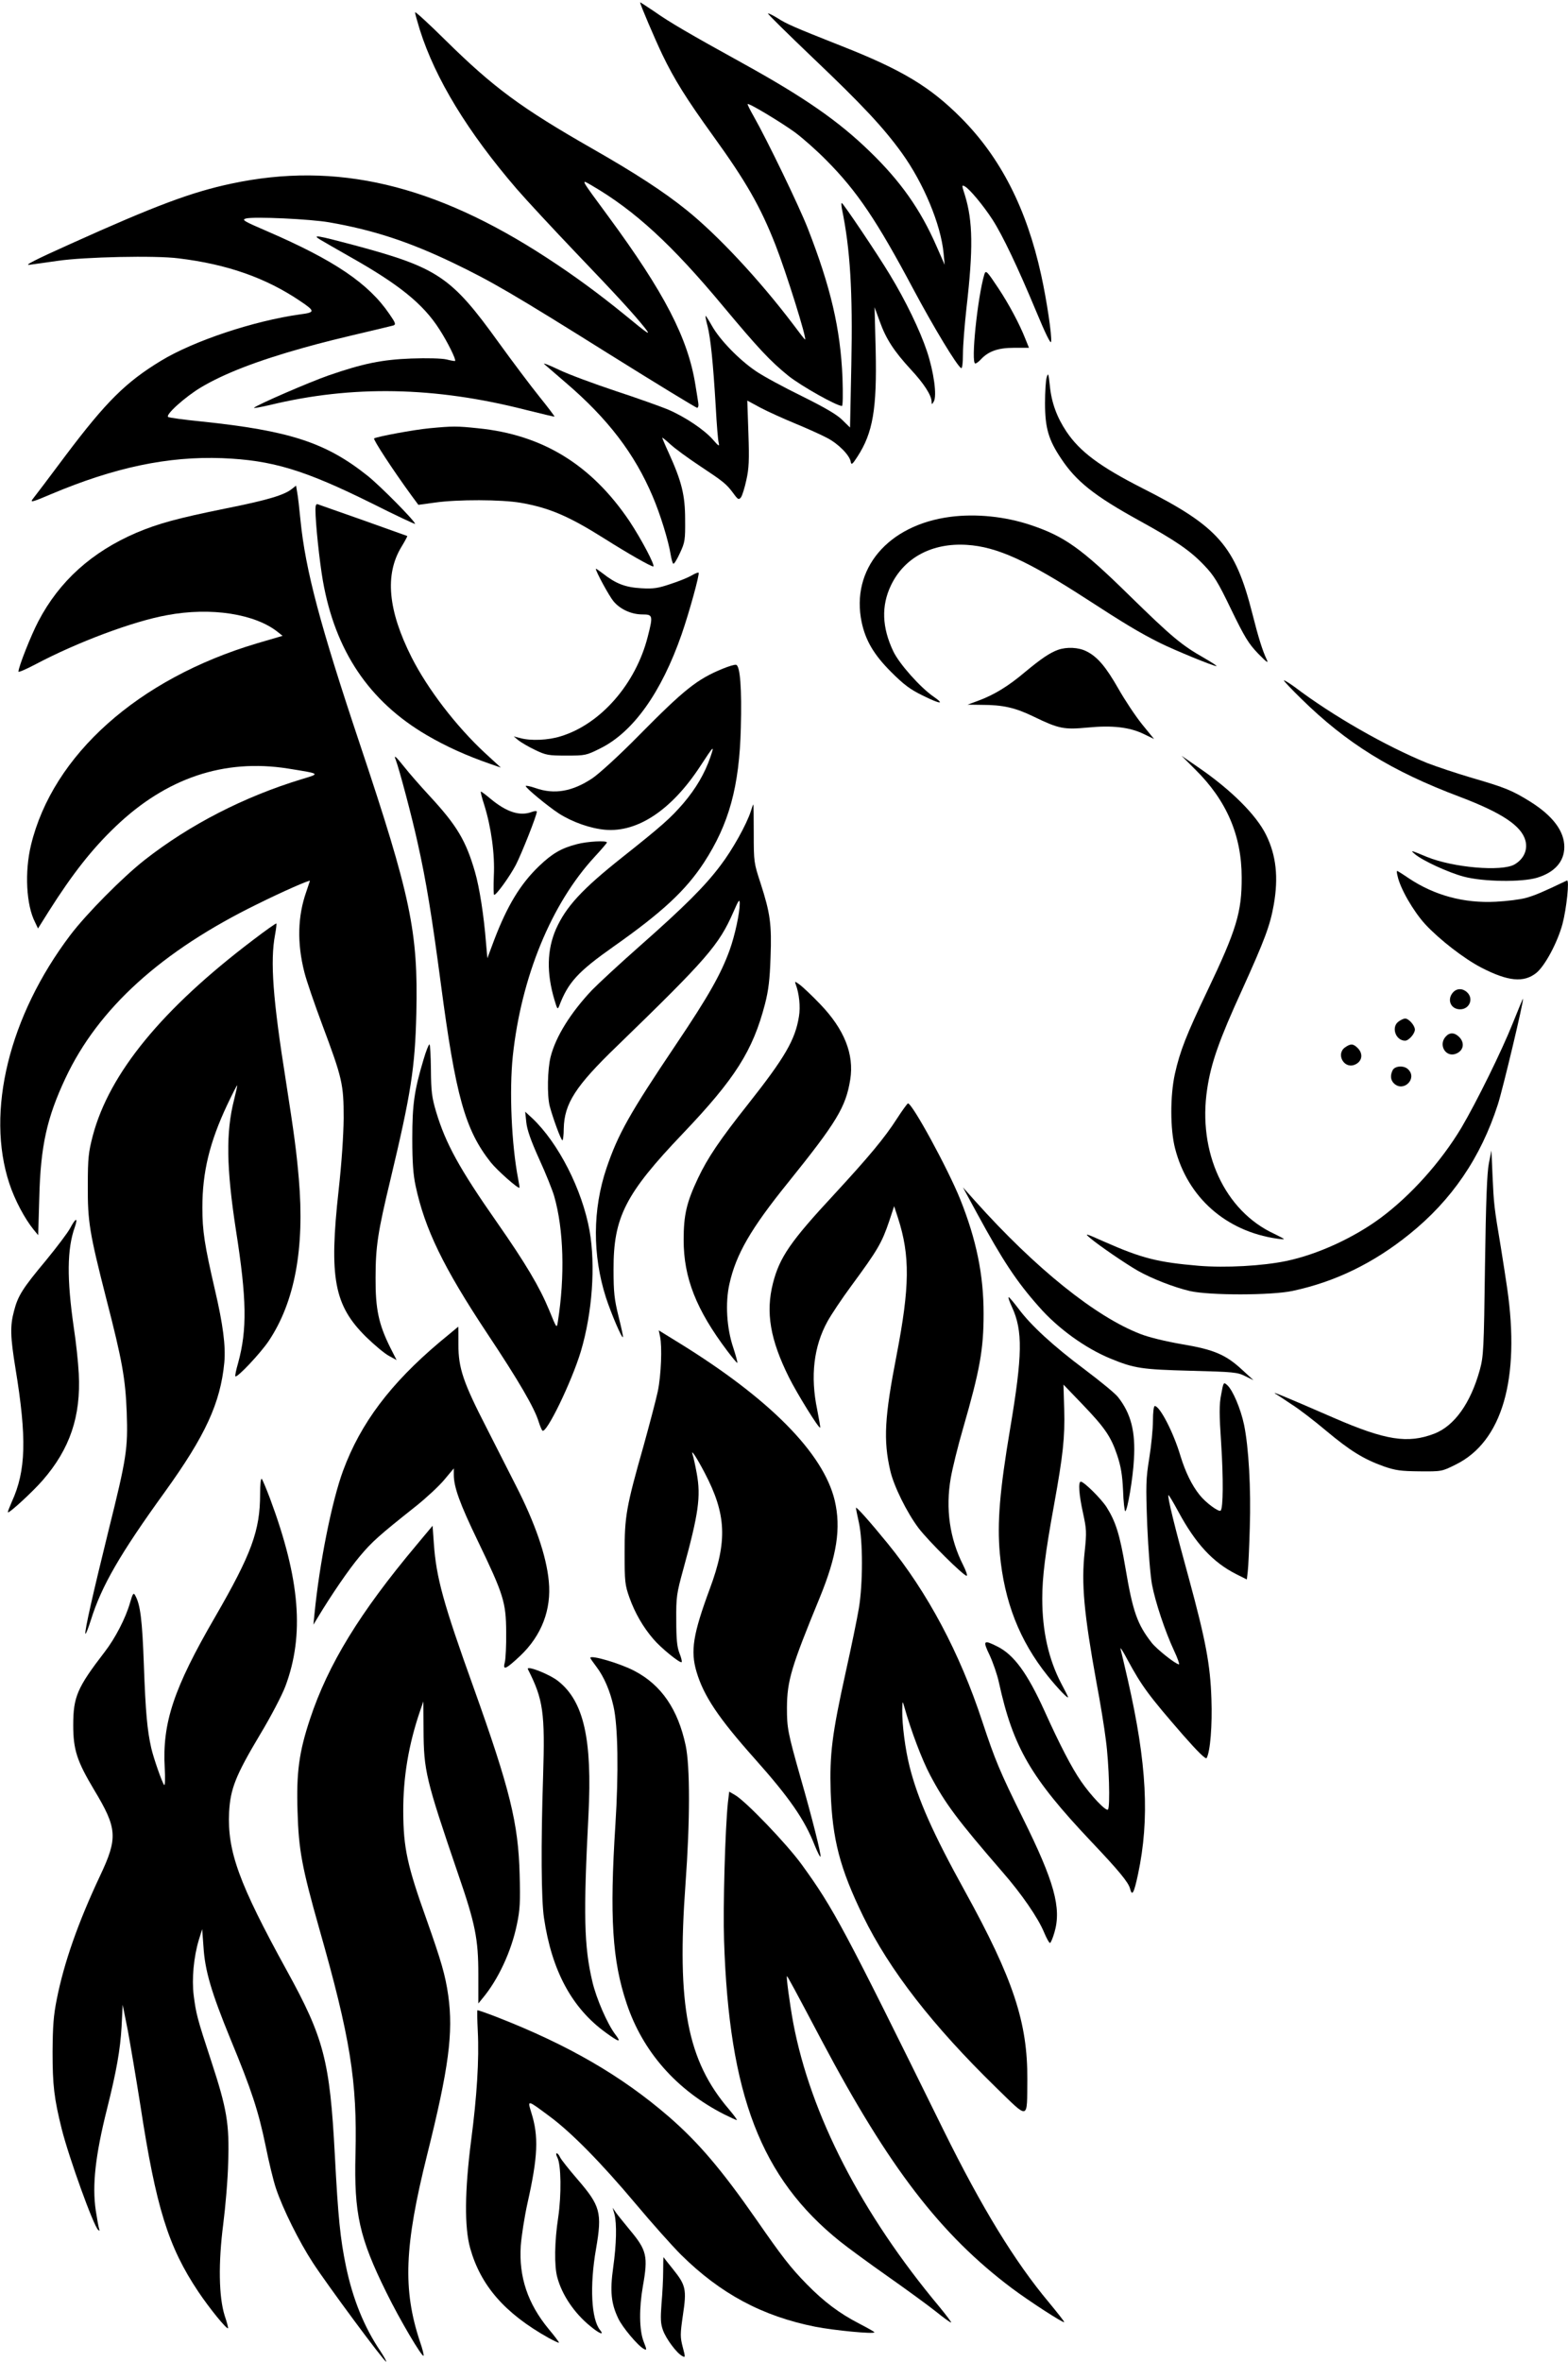  <svg version="1.0" xmlns="http://www.w3.org/2000/svg"
 width="850pt" height="1280pt" viewBox="0 0 850 1280"
 preserveAspectRatio="xMidYMid meet"><g transform="translate(0,1280) scale(0.1,-0.1)"
fill="#000000" stroke="none">
<path d="M3470 12787 c0 -11 80 -198 120 -282 66 -137 130 -239 274 -439 180
-249 258 -385 340 -594 58 -148 172 -512 160 -512 -2 0 -31 37 -65 83 -182
240 -408 483 -579 620 -123 99 -277 199 -510 332 -385 220 -534 330 -793 585
-92 91 -167 160 -167 153 0 -7 12 -49 26 -95 84 -265 259 -553 526 -863 52
-60 196 -215 319 -344 230 -240 317 -336 373 -406 38 -48 26 -41 -110 71 -138
112 -268 208 -420 307 -610 398 -1142 523 -1709 402 -217 -46 -412 -119 -871
-326 -194 -87 -256 -119 -224 -114 25 3 92 13 150 21 146 22 534 30 657 14
265 -32 474 -106 658 -230 85 -57 85 -63 0 -74 -249 -35 -574 -143 -752 -251
-191 -116 -297 -221 -517 -513 -88 -118 -169 -225 -179 -237 -15 -20 -1 -16
100 27 344 145 633 206 928 195 271 -11 444 -63 813 -246 127 -64 232 -113
232 -110 0 15 -190 207 -258 261 -226 180 -423 244 -902 294 -91 9 -171 20
-178 24 -19 10 91 109 178 161 126 75 305 144 551 213 111 31 179 48 409 102
36 9 73 18 82 20 15 5 13 13 -21 62 -113 166 -298 291 -661 448 -130 56 -142
63 -116 70 44 11 349 -3 451 -21 236 -41 430 -104 670 -219 208 -100 322 -166
852 -498 253 -158 466 -288 472 -288 6 0 9 12 6 28 -2 15 -9 57 -15 94 -40
255 -169 503 -473 916 -154 209 -150 202 -91 168 234 -136 435 -320 716 -658
188 -225 253 -295 352 -375 69 -55 261 -163 290 -163 5 0 6 63 3 153 -11 266
-64 491 -188 809 -49 125 -221 480 -293 607 -20 35 -35 65 -33 67 6 7 180 -98
256 -153 42 -31 119 -99 171 -152 166 -167 273 -326 471 -698 111 -208 235
-413 259 -428 6 -4 10 26 10 77 0 46 9 157 19 248 37 321 35 470 -8 611 -18
56 -18 58 -1 49 26 -14 100 -103 150 -180 55 -85 138 -260 236 -495 51 -123
80 -182 82 -167 5 32 -24 226 -54 362 -79 360 -220 636 -434 851 -168 169
-321 261 -649 390 -258 102 -299 120 -348 152 -25 15 -47 26 -50 24 -2 -3 108
-111 244 -241 267 -254 382 -377 481 -514 119 -165 212 -388 227 -544 l6 -63
-44 100 c-87 200 -196 354 -364 516 -169 164 -354 292 -683 474 -297 164 -398
223 -482 282 -43 29 -78 52 -78 50z"/>
<path d="M4564 11668 c45 -217 59 -448 51 -844 l-7 -341 -42 41 c-29 29 -94
67 -219 129 -98 48 -211 109 -250 136 -90 61 -194 168 -237 244 -18 32 -34 57
-35 55 -2 -2 3 -27 11 -57 16 -64 30 -199 44 -436 5 -93 12 -181 16 -195 5
-21 0 -19 -31 17 -46 53 -151 124 -245 164 -39 16 -167 62 -283 100 -117 39
-255 90 -307 115 -52 25 -88 39 -80 31 8 -7 61 -53 117 -101 229 -196 373
-385 471 -616 41 -96 86 -241 98 -318 4 -23 10 -45 14 -47 4 -3 20 23 36 58
27 58 29 70 28 182 0 132 -19 207 -90 363 -19 41 -34 77 -34 80 0 2 20 -14 44
-36 25 -23 96 -75 158 -116 131 -87 145 -98 183 -149 26 -36 30 -37 42 -22 7
10 20 52 29 94 14 62 16 107 11 253 l-6 177 72 -39 c40 -21 124 -59 187 -85
63 -26 141 -61 173 -78 62 -32 124 -95 129 -131 3 -17 9 -13 36 29 84 129 106
259 99 575 l-6 235 28 -77 c34 -95 77 -161 169 -261 70 -75 112 -140 112 -174
1 -17 1 -17 12 1 18 31 0 161 -37 272 -38 114 -116 275 -201 415 -66 110 -254
389 -261 389 -3 0 -2 -15 1 -32z"/>
<path d="M1736 11501 c18 -11 90 -52 160 -92 268 -151 398 -256 486 -394 43
-66 92 -165 85 -171 -1 -2 -23 2 -47 8 -26 6 -105 8 -190 5 -160 -6 -262 -27
-450 -92 -103 -36 -387 -159 -403 -175 -5 -4 34 3 86 15 446 108 893 100 1386
-26 85 -21 155 -38 157 -37 1 2 -35 50 -81 107 -46 57 -146 190 -222 295 -257
357 -329 405 -782 527 -203 54 -232 59 -185 30z"/>
<path d="M5336 11313 c-37 -125 -74 -483 -49 -483 5 0 18 9 29 21 41 45 94 64
180 64 l82 0 -19 47 c-32 82 -90 190 -147 276 -62 93 -68 100 -76 75z"/>
<path d="M5674 10755 c-5 -16 -9 -79 -9 -140 0 -134 19 -199 87 -300 82 -124
180 -202 423 -336 198 -109 277 -163 352 -242 53 -55 75 -90 147 -240 73 -150
94 -185 146 -239 46 -47 58 -56 47 -33 -23 48 -46 122 -78 249 -93 367 -184
472 -596 680 -230 117 -339 198 -412 307 -52 78 -81 157 -90 249 -7 66 -9 72
-17 45z"/>
<path d="M2328 10479 c-85 -8 -283 -45 -300 -55 -7 -5 103 -173 203 -310 l37
-50 88 12 c125 18 363 17 467 -1 154 -27 258 -71 452 -193 131 -83 253 -152
266 -152 14 0 -64 148 -129 246 -206 305 -470 468 -821 503 -114 12 -137 12
-263 0z"/>
<path d="M1582 10150 c-41 -33 -130 -60 -360 -106 -261 -53 -363 -81 -482
-131 -242 -104 -418 -262 -532 -480 -40 -76 -108 -248 -108 -273 0 -5 42 13
93 40 227 120 529 233 712 266 239 45 480 7 603 -93 l24 -19 -140 -41 c-644
-192 -1106 -605 -1224 -1093 -35 -145 -26 -325 22 -418 l16 -34 59 94 c128
202 234 337 362 459 275 263 588 368 933 314 180 -29 178 -27 75 -58 -312 -95
-606 -246 -850 -437 -121 -95 -316 -292 -404 -408 -332 -439 -459 -958 -330
-1347 29 -88 83 -190 132 -250 l24 -29 6 204 c7 279 41 432 142 647 178 379
521 689 1040 943 139 69 285 133 285 126 0 -1 -9 -26 -19 -57 -48 -135 -51
-281 -11 -438 11 -45 55 -172 96 -282 110 -294 117 -324 117 -509 -1 -96 -11
-243 -27 -388 -53 -477 -25 -626 148 -797 45 -44 100 -90 124 -103 l42 -23
-35 69 c-62 125 -80 207 -79 377 0 169 12 247 81 534 111 465 133 604 140 901
10 441 -30 632 -307 1460 -214 640 -294 939 -321 1210 -6 63 -14 132 -18 152
l-6 36 -23 -18z"/>
<path d="M1710 10039 c0 -75 22 -281 40 -385 67 -382 251 -655 563 -838 106
-62 217 -112 347 -157 l55 -19 -87 80 c-156 145 -310 346 -397 518 -128 254
-146 448 -55 598 19 31 33 58 32 59 -2 1 -109 39 -238 85 -129 45 -241 85
-247 87 -9 4 -13 -6 -13 -28z"/>
<path d="M5152 9999 c-339 -44 -541 -283 -481 -571 21 -99 66 -176 159 -269
69 -69 103 -95 173 -129 95 -47 121 -49 57 -5 -72 50 -186 178 -218 246 -61
129 -65 245 -13 355 72 152 224 233 412 221 163 -10 329 -86 650 -294 202
-131 286 -182 398 -238 79 -39 288 -125 305 -125 6 0 -25 20 -68 45 -120 68
-174 113 -406 340 -259 254 -349 318 -534 380 -138 46 -295 62 -434 44z"/>
<path d="M3230 9717 c0 -15 73 -149 96 -176 36 -43 96 -71 157 -71 56 0 58 -6
28 -122 -65 -255 -255 -472 -470 -538 -68 -22 -165 -26 -221 -10 l-35 9 25
-21 c14 -11 54 -35 90 -52 60 -29 73 -31 171 -31 102 0 107 1 183 39 178 88
331 302 441 618 41 118 99 328 92 334 -2 3 -20 -4 -38 -15 -19 -11 -70 -32
-114 -46 -68 -23 -92 -27 -160 -23 -86 5 -137 25 -207 80 -21 16 -38 28 -38
25z"/>
<path d="M5735 9278 c-44 -16 -90 -47 -177 -119 -92 -78 -168 -124 -251 -155
l-62 -23 75 -1 c117 0 183 -15 284 -64 136 -66 164 -71 292 -59 134 13 228 2
304 -35 l56 -27 -66 81 c-36 45 -93 131 -127 191 -68 119 -113 173 -173 203
-43 22 -107 25 -155 8z"/>
<path d="M3918 9176 c-139 -57 -208 -112 -453 -360 -107 -109 -218 -210 -254
-234 -108 -72 -206 -89 -308 -53 -29 10 -53 15 -53 11 0 -11 119 -109 180
-149 74 -47 171 -81 251 -88 176 -15 360 108 514 343 76 116 79 119 56 51 -31
-90 -79 -171 -146 -250 -70 -81 -116 -122 -329 -291 -222 -176 -307 -269 -362
-391 -49 -113 -52 -238 -8 -385 15 -51 17 -53 26 -30 48 126 101 184 294 320
264 186 391 304 490 455 136 209 192 412 200 730 6 213 -4 339 -26 342 -8 2
-40 -8 -72 -21z"/>
<path d="M6960 9112 c0 -4 42 -48 93 -98 246 -242 489 -393 862 -533 226 -86
332 -156 354 -236 14 -51 -9 -101 -59 -130 -70 -40 -333 -17 -475 41 -89 37
-92 38 -65 15 43 -36 182 -100 265 -122 106 -28 312 -31 397 -6 96 29 148 88
148 167 0 86 -63 169 -184 245 -98 61 -137 77 -316 129 -85 25 -195 62 -244
81 -223 91 -511 255 -718 412 -32 23 -58 39 -58 35z"/>
<path d="M2145 8683 c19 -50 89 -313 119 -451 47 -210 77 -396 126 -765 80
-606 131 -790 270 -966 34 -43 149 -145 156 -138 1 1 -2 22 -7 47 -36 186 -49
477 -29 668 46 428 209 825 444 1079 36 39 66 74 66 77 0 12 -107 6 -163 -9
-85 -22 -134 -51 -205 -119 -101 -97 -172 -214 -243 -400 l-37 -99 -7 79 c-12
154 -36 305 -60 388 -49 170 -98 252 -245 411 -51 55 -113 126 -138 158 -47
59 -59 69 -47 40z"/>
<path d="M6480 8629 c169 -167 251 -357 251 -584 1 -188 -28 -284 -186 -615
-114 -239 -148 -325 -176 -450 -26 -118 -26 -300 1 -404 68 -265 275 -449 553
-489 20 -3 37 -4 37 -2 0 2 -24 14 -52 28 -269 124 -416 443 -364 785 21 141
65 266 189 537 124 274 152 349 172 462 26 148 13 267 -41 377 -53 109 -191
246 -369 368 l-90 62 75 -75z"/>
<path d="M2625 8438 c38 -122 58 -268 52 -385 -2 -56 -2 -103 2 -103 13 1 83
98 117 162 32 62 114 269 114 289 0 5 -12 4 -26 -1 -65 -25 -137 -2 -225 71
-26 22 -49 39 -52 39 -3 0 5 -33 18 -72z"/>
<path d="M4070 8403 c-23 -71 -99 -208 -164 -293 -83 -111 -195 -223 -441
-440 -110 -97 -225 -204 -256 -236 -115 -122 -196 -251 -224 -361 -17 -66 -20
-210 -5 -268 17 -64 61 -185 69 -185 3 0 7 28 7 63 3 136 63 230 288 447 491
476 553 548 632 728 28 65 34 72 34 45 0 -51 -26 -173 -55 -253 -47 -129 -113
-247 -290 -510 -252 -375 -314 -485 -377 -670 -76 -225 -77 -472 -3 -703 28
-85 85 -220 92 -214 2 2 -9 53 -24 113 -23 93 -27 131 -27 254 -1 283 64 410
375 736 284 298 380 449 446 703 19 74 26 132 30 252 7 180 -2 241 -54 402
-36 110 -37 115 -37 270 0 86 -1 157 -2 157 -2 0 -8 -17 -14 -37z"/>
<path d="M7576 8053 c14 -68 86 -192 150 -262 77 -83 211 -187 304 -235 145
-75 230 -83 298 -29 47 38 115 165 142 265 22 83 39 243 24 236 -134 -64 -172
-80 -221 -94 -32 -9 -106 -18 -164 -21 -173 -9 -332 34 -472 127 -32 22 -61
40 -63 40 -3 0 -2 -12 2 -27z"/>
<path d="M1371 7705 c-492 -373 -778 -721 -868 -1060 -23 -89 -27 -119 -27
-270 -1 -196 9 -256 100 -613 87 -337 104 -435 111 -617 7 -197 -1 -247 -98
-637 -84 -341 -131 -547 -126 -562 2 -5 15 28 30 75 57 183 158 358 401 694
219 304 301 481 322 701 8 89 -7 206 -51 394 -56 242 -68 318 -68 445 0 193
39 354 135 558 28 59 52 106 54 105 1 -2 -7 -37 -17 -78 -45 -176 -42 -369 10
-707 59 -375 61 -539 12 -719 -11 -38 -18 -71 -15 -73 9 -10 137 126 181 192
141 211 195 502 163 877 -13 150 -24 234 -70 530 -71 446 -86 650 -59 794 6
32 9 60 7 61 -2 2 -59 -38 -127 -90z"/>
<path d="M4314 7464 c18 -48 26 -120 17 -173 -20 -126 -76 -222 -275 -474
-153 -193 -220 -292 -272 -402 -62 -131 -78 -199 -78 -335 0 -205 68 -378 237
-602 28 -37 52 -66 54 -64 2 2 -8 39 -22 82 -36 106 -44 243 -21 345 36 162
116 300 318 550 264 328 313 409 337 558 22 137 -32 273 -163 409 -44 46 -94
93 -110 105 -28 20 -29 20 -22 1z"/>
<path d="M7877 7422 c-35 -39 -13 -92 38 -92 52 0 75 59 37 93 -24 22 -55 21
-75 -1z"/>
<path d="M8200 7253 c-59 -148 -196 -426 -278 -565 -111 -185 -272 -365 -437
-488 -147 -109 -344 -199 -512 -234 -129 -27 -332 -38 -475 -26 -222 19 -307
40 -513 131 -103 46 -108 47 -75 19 47 -40 192 -139 260 -178 77 -43 195 -89
281 -109 106 -24 441 -24 557 1 229 49 436 149 632 307 230 185 387 415 480
704 27 84 142 566 136 572 -1 1 -26 -59 -56 -134z"/>
<path d="M7582 7264 c-42 -29 -17 -104 35 -104 20 0 53 38 53 60 0 22 -33 60
-53 60 -7 0 -23 -7 -35 -16z"/>
<path d="M7837 7182 c-41 -45 0 -114 55 -93 42 16 50 59 18 91 -25 25 -52 26
-73 2z"/>
<path d="M2296 7058 c-50 -167 -61 -242 -61 -428 0 -130 5 -196 18 -257 50
-234 151 -442 387 -798 173 -260 257 -405 280 -480 7 -22 16 -44 20 -48 20
-23 159 264 209 430 62 209 80 465 47 653 -40 223 -169 476 -311 610 l-38 35
6 -57 c4 -40 24 -98 70 -200 36 -78 72 -169 81 -200 52 -181 59 -434 20 -681
-6 -38 -6 -38 -48 65 -51 123 -126 250 -281 472 -205 293 -279 428 -331 601
-23 78 -27 109 -28 227 -1 76 -4 138 -8 138 -4 0 -19 -37 -32 -82z"/>
<path d="M7292 7124 c-51 -35 -8 -117 50 -95 42 16 50 59 18 91 -24 24 -38 25
-68 4z"/>
<path d="M7550 7001 c-15 -29 -12 -56 8 -74 52 -47 126 28 76 77 -22 23 -71
20 -84 -3z"/>
<path d="M4862 6737 c-66 -103 -150 -204 -340 -410 -237 -255 -296 -341 -332
-482 -40 -158 -15 -305 87 -510 44 -88 162 -279 169 -272 2 1 -6 45 -16 97
-38 181 -19 343 56 479 20 36 77 122 128 191 145 197 166 233 207 354 l26 79
21 -64 c66 -205 64 -372 -8 -745 -65 -335 -72 -459 -34 -624 19 -84 90 -227
153 -311 52 -69 244 -259 261 -259 6 0 -3 26 -19 58 -73 144 -96 306 -67 472
9 52 39 174 67 270 91 315 111 427 111 620 0 211 -39 401 -127 621 -68 168
-260 520 -283 519 -4 -1 -31 -38 -60 -83z"/>
<path d="M8071 6495 c-10 -51 -16 -203 -21 -555 -6 -457 -8 -490 -28 -564 -50
-181 -138 -304 -247 -346 -144 -55 -264 -36 -545 86 -269 117 -337 145 -317
131 11 -6 51 -33 90 -59 40 -25 124 -90 187 -143 128 -107 202 -153 311 -192
64 -22 91 -26 194 -27 120 -1 121 -1 197 37 251 124 350 463 278 957 -6 41
-21 140 -34 220 -37 220 -38 234 -45 385 l-6 140 -14 -70z"/>
<path d="M5296 6225 c139 -256 215 -371 336 -507 103 -118 252 -225 388 -281
129 -53 169 -59 435 -66 233 -6 253 -8 295 -29 l45 -22 -60 55 c-89 83 -154
111 -328 140 -87 15 -178 37 -224 55 -243 93 -570 356 -896 720 l-67 75 76
-140z"/>
<path d="M381 6145 c-13 -25 -73 -104 -132 -176 -127 -152 -152 -192 -173
-274 -22 -81 -20 -140 8 -312 62 -378 57 -554 -20 -722 -13 -30 -23 -55 -21
-57 6 -7 134 111 188 173 148 170 208 347 196 578 -3 61 -15 173 -27 250 -38
265 -37 426 6 546 18 53 4 49 -25 -6z"/>
<path d="M5486 5716 c59 -128 57 -260 -10 -658 -57 -338 -71 -512 -56 -678 24
-261 107 -472 259 -662 56 -70 118 -134 110 -113 -2 6 -18 37 -36 71 -69 132
-103 285 -103 460 0 117 16 246 64 509 49 271 59 364 55 517 l-4 134 100 -104
c124 -129 157 -177 191 -278 20 -60 28 -106 32 -191 2 -62 8 -113 12 -113 11
0 42 179 47 282 9 149 -16 247 -86 336 -14 19 -96 86 -181 150 -171 128 -292
239 -360 331 -25 33 -48 60 -52 61 -4 0 4 -24 18 -54z"/>
<path d="M2384 5527 c-268 -226 -429 -440 -524 -697 -61 -165 -128 -501 -155
-775 l-6 -60 23 38 c74 123 169 262 228 332 66 79 104 113 307 274 56 45 124
108 152 142 l51 61 0 -34 c0 -67 32 -156 130 -359 140 -291 153 -332 154 -494
1 -71 -3 -145 -7 -162 -13 -48 3 -42 83 33 116 110 170 251 155 404 -13 139
-75 317 -179 520 -35 69 -106 209 -158 311 -127 247 -153 324 -153 451 0 54 0
98 -1 98 0 0 -45 -38 -100 -83z"/>
<path d="M3578 5557 c12 -56 6 -209 -12 -297 -10 -47 -45 -179 -77 -295 -95
-334 -103 -383 -103 -580 0 -158 2 -175 26 -243 30 -84 74 -160 129 -224 40
-48 146 -134 154 -126 3 3 -2 25 -12 49 -13 34 -17 76 -17 179 -1 126 2 144
38 275 83 302 96 394 73 520 -8 44 -18 89 -22 100 -13 39 21 -13 65 -97 118
-225 124 -370 28 -628 -91 -246 -106 -337 -72 -451 39 -131 119 -250 314 -469
190 -213 272 -332 326 -470 16 -39 30 -67 32 -62 4 12 -45 208 -108 427 -70
247 -74 270 -74 380 1 147 23 220 178 597 93 227 116 376 81 526 -61 256 -353
552 -847 856 l-107 66 7 -33z"/>
<path d="M6620 5243 c-11 -54 -11 -105 0 -268 12 -189 11 -348 -3 -362 -10 -9
-81 43 -114 85 -42 52 -77 124 -104 212 -38 128 -112 270 -139 270 -6 0 -10
-36 -10 -80 0 -44 -9 -135 -20 -203 -18 -112 -19 -143 -11 -362 6 -139 17
-275 26 -323 18 -95 71 -254 120 -359 19 -40 30 -73 26 -73 -17 0 -118 80
-147 116 -79 101 -103 169 -143 406 -31 183 -53 252 -103 331 -30 46 -122 137
-139 137 -15 0 -10 -71 12 -170 19 -88 20 -103 9 -209 -19 -173 -4 -335 64
-710 20 -105 43 -246 51 -313 17 -125 24 -363 11 -375 -10 -11 -92 75 -145
152 -52 75 -117 201 -200 385 -92 202 -164 301 -253 346 -77 39 -82 34 -43
-47 18 -39 41 -105 50 -147 77 -352 173 -516 500 -862 148 -156 203 -222 211
-256 11 -43 21 -25 43 78 64 301 48 601 -55 1053 -19 83 -37 159 -40 170 -3
11 15 -16 38 -60 78 -144 115 -194 302 -409 79 -90 122 -132 127 -124 20 36
31 178 26 320 -6 186 -31 318 -122 653 -75 272 -118 446 -111 452 2 2 26 -38
54 -90 94 -174 187 -274 313 -338 l58 -29 5 43 c3 23 8 130 11 237 7 212 -6
437 -31 558 -18 86 -61 188 -91 215 -20 18 -21 17 -33 -50z"/>
<path d="M1410 4703 c0 -198 -46 -324 -245 -668 -224 -386 -286 -573 -272
-818 3 -54 2 -95 -3 -91 -11 12 -58 147 -70 200 -22 96 -31 197 -40 448 -9
248 -19 331 -48 381 -8 15 -13 8 -27 -41 -24 -84 -80 -192 -137 -266 -150
-195 -171 -244 -171 -398 0 -133 20 -194 113 -350 126 -209 130 -260 32 -467
-119 -253 -195 -470 -234 -667 -18 -89 -22 -146 -23 -286 0 -181 8 -251 50
-420 39 -154 171 -521 197 -545 8 -7 9 -5 5 7 -3 9 -11 53 -18 99 -20 136 -2
298 61 549 51 203 72 322 79 445 l6 120 28 -140 c14 -77 45 -259 68 -405 85
-555 151 -766 314 -1010 61 -91 154 -205 161 -198 2 2 -6 33 -18 68 -32 102
-35 284 -8 495 12 94 25 244 27 335 7 210 -7 291 -92 550 -77 234 -82 256 -95
356 -11 89 0 208 28 301 l18 58 7 -95 c8 -131 43 -248 146 -500 116 -280 152
-392 191 -580 17 -85 42 -189 56 -230 37 -111 125 -288 200 -403 78 -120 385
-535 397 -536 4 -1 -10 25 -31 57 -88 130 -150 283 -187 462 -30 146 -42 258
-60 603 -27 509 -59 632 -260 997 -260 473 -323 646 -313 859 7 127 35 198
168 421 58 96 119 213 137 261 104 278 80 579 -83 1017 -20 53 -40 101 -45
107 -5 5 -9 -28 -9 -82z"/>
<path d="M4640 4628 c0 -4 7 -40 16 -80 22 -99 22 -331 0 -463 -9 -55 -41
-210 -71 -345 -75 -340 -88 -446 -82 -650 9 -259 50 -416 176 -675 144 -294
376 -592 720 -928 182 -177 168 -180 170 44 2 307 -76 544 -338 1019 -173 313
-255 497 -300 675 -24 95 -41 228 -40 305 1 54 1 54 11 20 37 -132 97 -289
140 -370 82 -155 148 -243 392 -525 104 -119 194 -250 226 -328 13 -31 27 -57
32 -57 4 0 15 26 24 57 39 133 -1 276 -171 619 -126 255 -150 313 -220 524
-122 372 -297 700 -513 965 -97 119 -172 203 -172 193z"/>
<path d="M2259 4428 c-309 -368 -480 -648 -578 -943 -60 -180 -75 -291 -68
-503 6 -208 24 -303 117 -632 169 -593 207 -829 197 -1225 -8 -322 21 -453
168 -750 72 -147 193 -351 201 -342 3 2 -6 38 -20 78 -93 281 -84 516 39 1009
118 472 143 664 115 865 -16 112 -38 186 -117 410 -106 296 -126 391 -127 585
-1 188 29 365 91 547 l18 52 1 -152 c1 -224 12 -269 187 -782 94 -272 110
-354 110 -546 l0 -157 22 27 c85 101 157 255 187 401 17 80 19 122 15 270 -7
280 -53 464 -250 1015 -164 456 -202 595 -215 778 l-7 98 -86 -103z"/>
<path d="M3200 3815 c0 -3 15 -24 33 -48 41 -54 74 -130 93 -216 24 -106 28
-358 10 -640 -32 -500 -17 -737 61 -969 87 -261 271 -470 529 -601 34 -17 65
-31 68 -31 4 0 -15 26 -42 58 -226 264 -284 563 -236 1222 25 342 25 636 1
750 -42 197 -132 328 -277 404 -75 40 -240 89 -240 71z"/>
<path d="M2862 3753 c83 -164 93 -233 82 -583 -12 -366 -10 -667 5 -765 42
-285 151 -488 335 -621 73 -53 87 -56 51 -9 -43 57 -103 195 -124 286 -45 191
-49 362 -21 903 21 409 -25 615 -164 725 -49 39 -177 88 -164 64z"/>
<path d="M3946 3032 c-15 -143 -27 -565 -21 -747 27 -839 200 -1288 628 -1632
41 -33 157 -118 258 -189 101 -71 219 -157 263 -192 43 -35 80 -61 82 -59 2 2
-26 39 -62 83 -424 507 -700 1043 -794 1541 -19 104 -39 253 -34 253 3 0 40
-68 189 -350 364 -687 644 -1051 1030 -1341 95 -71 277 -189 284 -184 2 2 -36
50 -83 107 -185 221 -363 512 -571 933 -540 1096 -595 1200 -769 1440 -82 113
-305 345 -362 377 l-31 18 -7 -58z"/>
<path d="M2588 1905 c-2 -2 -1 -52 2 -112 8 -154 -5 -357 -36 -593 -35 -273
-37 -471 -5 -585 57 -202 187 -352 424 -485 31 -17 57 -29 57 -26 0 4 -25 37
-56 74 -113 137 -162 282 -151 451 4 53 20 156 36 229 57 253 62 364 21 493
-21 70 -24 71 101 -22 116 -86 277 -249 466 -474 88 -105 198 -228 244 -274
214 -212 442 -334 729 -391 103 -20 320 -41 320 -30 0 3 -38 24 -84 48 -105
54 -190 118 -283 213 -88 90 -133 148 -273 350 -190 273 -315 419 -475 558
-257 222 -546 389 -933 540 -55 21 -102 38 -104 36z"/>
<path d="M3021 1108 c21 -38 23 -203 5 -325 -20 -130 -22 -264 -5 -325 25 -94
91 -193 178 -264 49 -41 79 -53 54 -22 -48 59 -57 240 -22 440 34 198 24 233
-103 380 -44 51 -85 103 -91 115 -6 13 -14 23 -19 23 -5 0 -3 -10 3 -22z"/>
<path d="M3331 800 c13 -51 11 -161 -7 -289 -18 -129 -11 -195 27 -275 22 -48
107 -149 139 -166 17 -9 17 -6 -1 40 -24 62 -25 180 -4 300 29 163 21 195 -71
305 -32 39 -67 82 -76 95 l-17 25 10 -35z"/>
<path d="M3595 492 c0 -42 -4 -122 -9 -177 -6 -82 -5 -108 8 -144 17 -47 75
-125 105 -140 16 -9 17 -7 2 49 -14 54 -14 70 1 173 21 139 16 162 -53 248
-28 35 -52 65 -52 66 -1 1 -2 -33 -2 -75z"/>
</g>
</svg>
